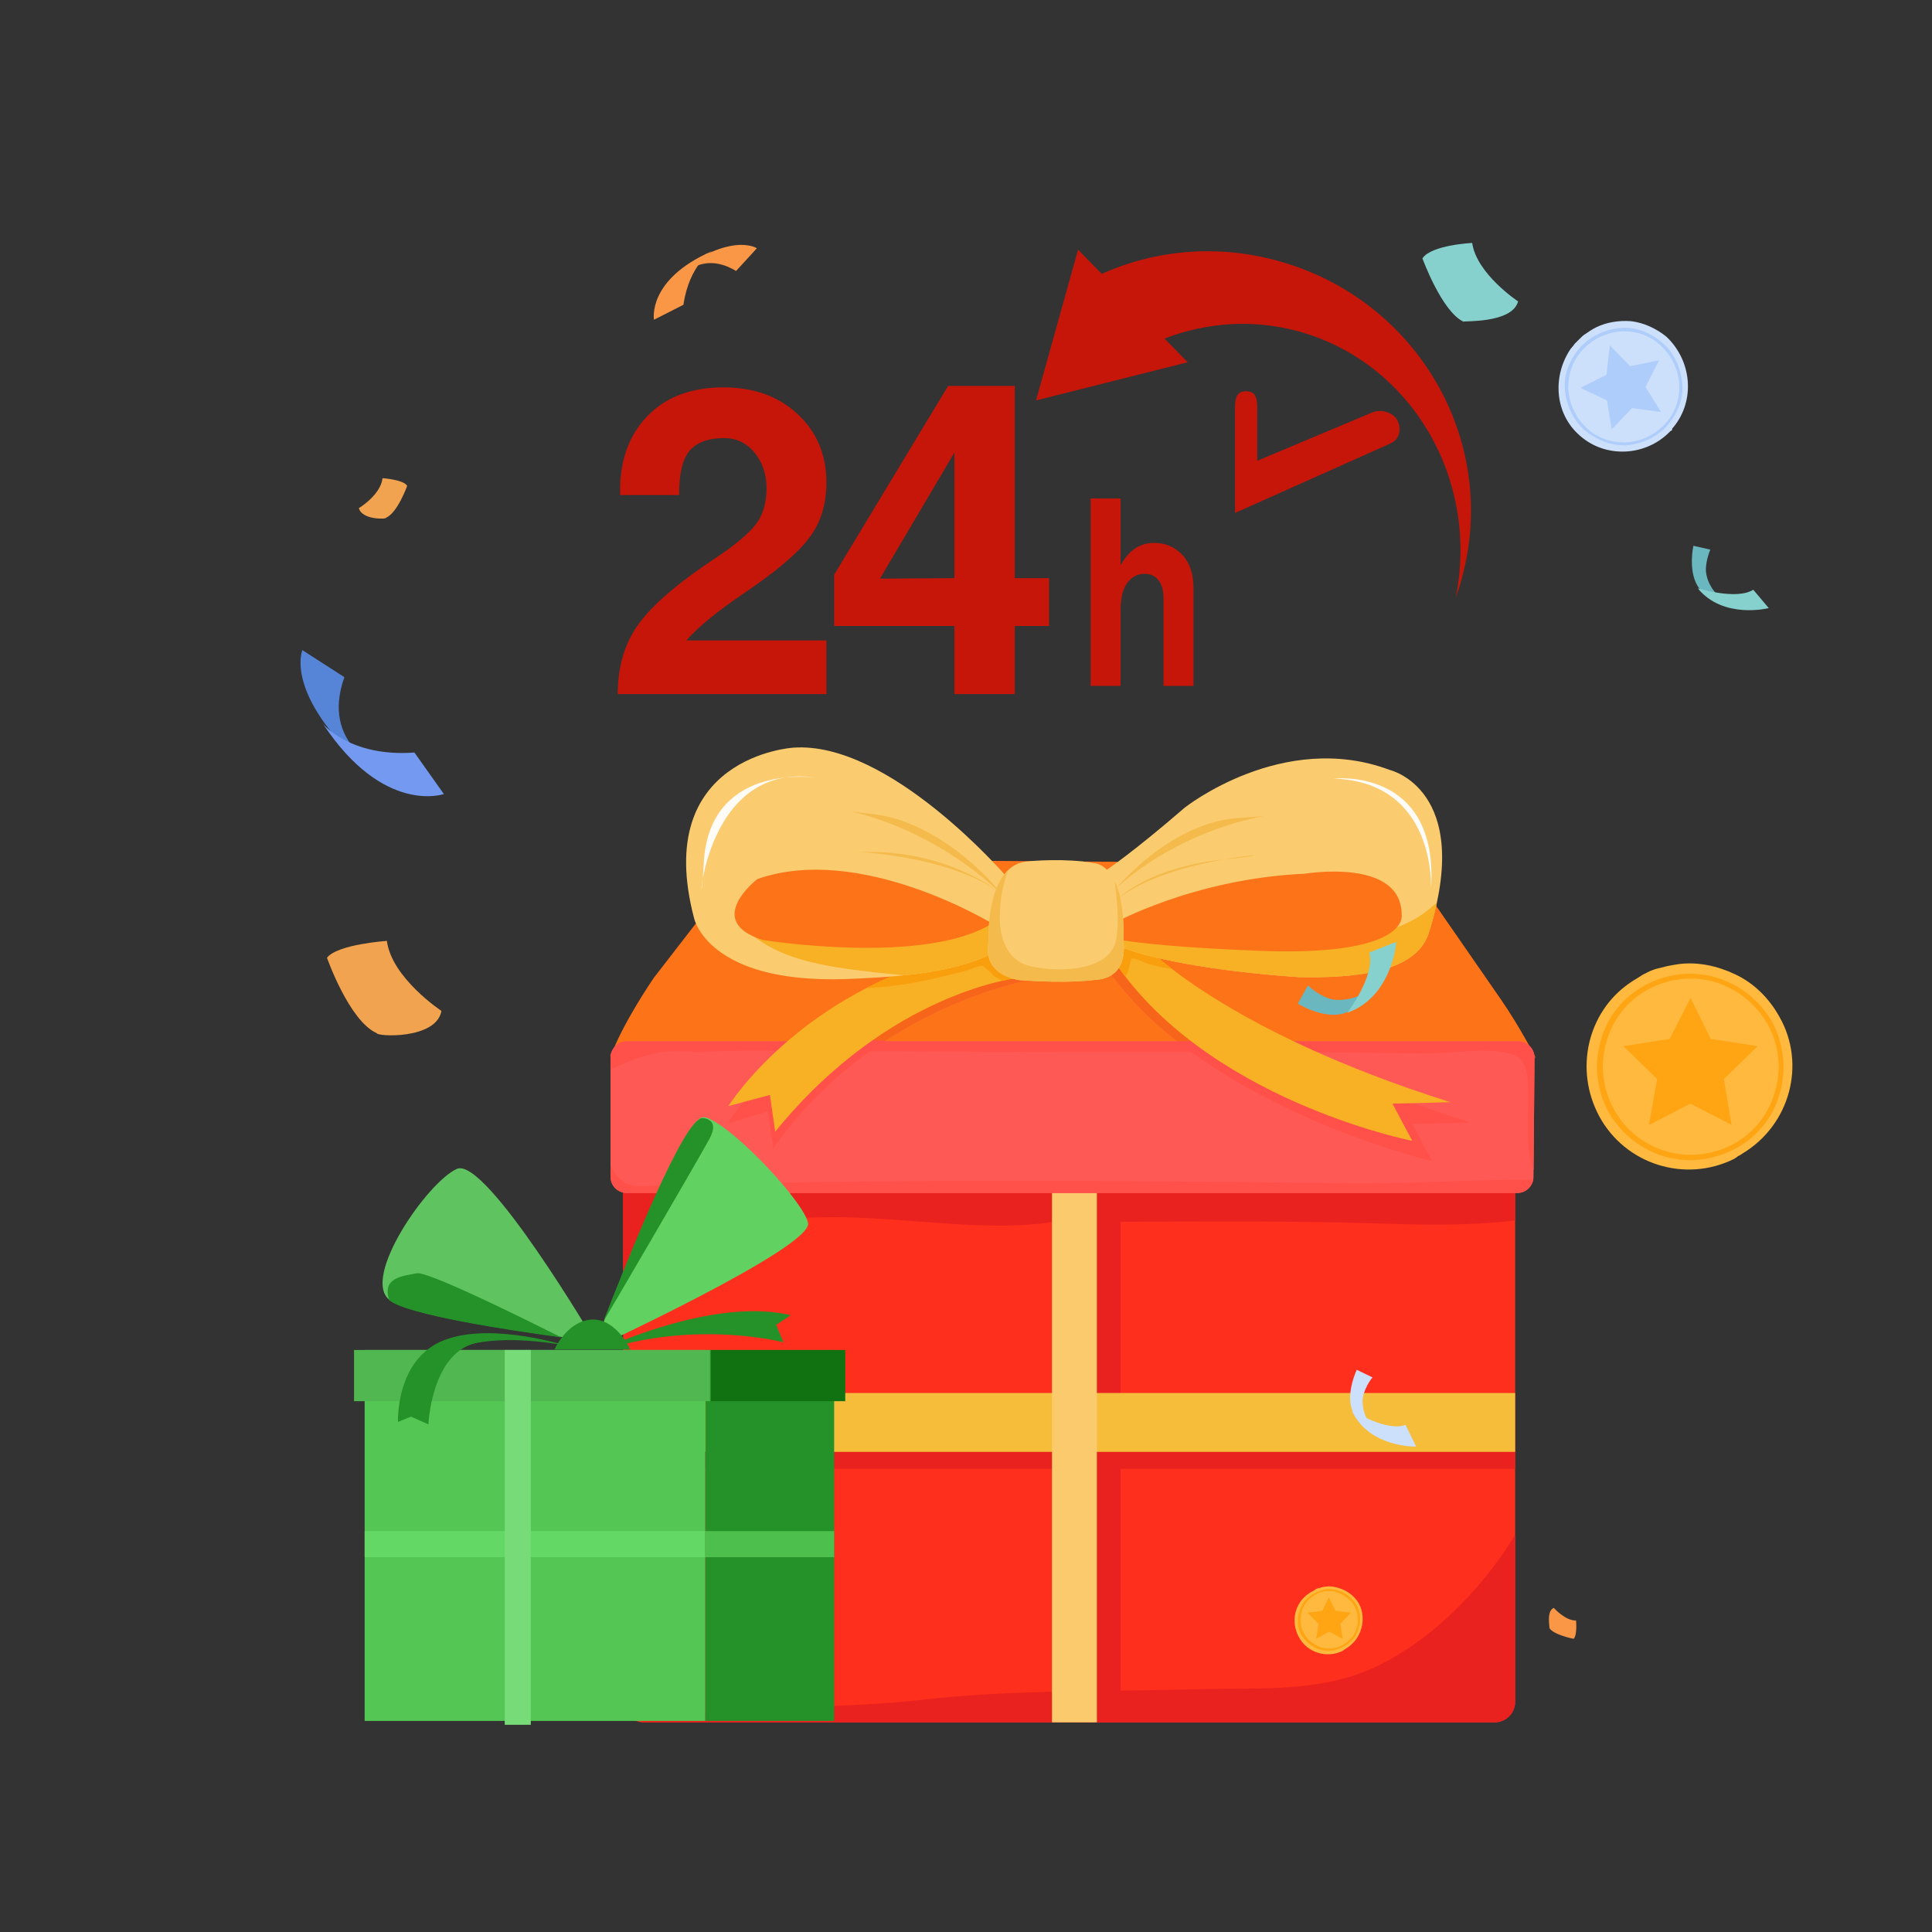 <svg enable-background="new 0 0 400 400" height="400" viewBox="0 0 400 400" width="400" xmlns="http://www.w3.org/2000/svg" xmlns:xlink="http://www.w3.org/1999/xlink"><rect x="0" y="0" width="400" height="400" fill="#333333" stroke="none"/><clipPath id="a"><path d="m313.6 245.3c0-2.4-1.9-4.3-4.3-4.3h-176c-2.4 0-4.3 1.9-4.3 4.3v107c0 2.4 1.9 4.3 4.3 4.3h176.1c2.4 0 4.3-1.9 4.3-4.3v-107z"/></clipPath><clipPath id="b"><path d="m313.6 245.3c0-2.4-1.9-4.3-4.3-4.3h-176c-2.4 0-4.3 1.9-4.3 4.3v107c0 2.4 1.9 4.3 4.3 4.3h176.1c2.4 0 4.3-1.9 4.3-4.3v-107z"/></clipPath><clipPath id="c"><path d="m313.6 245.3c0-2.4-1.9-4.3-4.3-4.3h-176c-2.4 0-4.3 1.9-4.3 4.3v107c0 2.4 1.9 4.3 4.3 4.3h176.1c2.4 0 4.3-1.9 4.3-4.3v-107z"/></clipPath><clipPath id="d"><path d="m313.6 245.3c0-2.4-1.9-4.3-4.3-4.3h-176c-2.4 0-4.3 1.9-4.3 4.3v107c0 2.4 1.9 4.3 4.3 4.3h176.1c2.4 0 4.3-1.9 4.3-4.3v-107z"/></clipPath><clipPath id="e"><path d="m313.6 245.3c0-2.4-1.9-4.3-4.3-4.3h-176c-2.4 0-4.3 1.9-4.3 4.3v107c0 2.4 1.9 4.3 4.3 4.3h176.1c2.4 0 4.3-1.9 4.3-4.3v-107z"/></clipPath><clipPath id="f"><path d="m313.6 245.3c0-2.4-1.9-4.3-4.3-4.3h-176c-2.4 0-4.3 1.9-4.3 4.3v107c0 2.4 1.9 4.3 4.3 4.3h176.1c2.4 0 4.3-1.9 4.3-4.3v-107z"/></clipPath><clipPath id="g"><path d="m313.6 245.3c0-2.4-1.9-4.3-4.3-4.3h-176c-2.4 0-4.3 1.9-4.3 4.3v107c0 2.4 1.9 4.3 4.3 4.3h176.1c2.4 0 4.3-1.9 4.3-4.3v-107z"/></clipPath><clipPath id="h"><path d="m317.7 219c0-2-1.6-3.4-3.4-3.4h-184.5c-2 0-3.4 1.6-3.4 3.4v24.6c0 2 1.6 3.4 3.4 3.4h184.3c2 0 3.4-1.6 3.4-3.4z"/></clipPath><clipPath id="i"><path d="m317.7 219c0-2-1.6-3.4-3.4-3.4h-184.5c-2 0-3.4 1.6-3.4 3.4v24.6c0 2 1.6 3.4 3.4 3.4h184.3c2 0 3.4-1.6 3.4-3.4z"/></clipPath><clipPath id="j"><path d="m150.6 232.6s16-25.7 52.7-32.7l9.8-1.3 3.9 3.5s-34.5 4.1-56.9 35.6l-1.1-7.6z"/></clipPath><clipPath id="k"><path d="m150.8 229s16-25.7 52.7-32.7l7.4 3.2.3 2.9s-26.9 2.6-50.7 31.9l-1.1-7.6z"/></clipPath><clipPath id="l"><path d="m241.3 200.1s16.2 17.5 63.1 32.3l-12 .3 4.1 7.7s-49.2-11.6-68.3-41.5l7.9.3z"/></clipPath><clipPath id="m"><path d="m237.2 195.9s16.2 17.5 63.1 32.3l-12 .3 4.1 7.7s-43.4-8.5-62.5-38.4l2.1-2.7z"/></clipPath><clipPath id="n"><path d="m208.3 181.4s-24.2-28.1-44.1-26.6c0 0-29.3 1.8-20.5 35.3 0 0 2.8 13.6 31.5 12.6 7.2-.3 21.4-.8 30-5.2-.2 0 0-13.1 3.1-16.1z"/></clipPath><clipPath id="o"><path d="m208.3 181.4s-24.2-28.1-44.1-26.6c0 0-29.3 1.8-20.5 35.3 0 0 2.8 13.6 31.5 12.6 7.2-.3 21.4-.8 30-5.2-.2 0 0-13.1 3.1-16.1z"/></clipPath><clipPath id="p"><path d="m208.3 181.4s-24.2-28.1-44.1-26.6c0 0-29.3 1.8-20.5 35.3 0 0 2.8 13.6 31.5 12.6 7.2-.3 21.4-.8 30-5.2-.2 0 0-13.1 3.1-16.1z"/></clipPath><clipPath id="q"><path d="m208.3 181.4s-24.2-28.1-44.1-26.6c0 0-29.3 1.8-20.5 35.3 0 0 2.8 13.6 31.5 12.6 7.2-.3 21.4-.8 30-5.2-.2 0 0-13.1 3.1-16.1z"/></clipPath><clipPath id="r"><path d="m229.1 180.1s5.2-3.4 16.2-12.9c0 0 20.3-16.1 42.4-7.8 0 0 17.5 4 8.1 33.8-2 6.1-9.7 9.5-26.9 9.1 0 0-27.3-1.6-38.9-7.1z"/></clipPath><clipPath id="s"><path d="m229.1 180.1s5.2-3.4 16.2-12.9c0 0 20.3-16.1 42.4-7.8 0 0 17.5 4 8.1 33.8-2 6.1-9.7 9.5-26.9 9.1 0 0-27.3-1.6-38.9-7.1z"/></clipPath><clipPath id="t"><path d="m229.1 180.1s5.2-3.4 16.2-12.9c0 0 20.3-16.1 42.4-7.8 0 0 17.5 4 8.1 33.8-2 6.1-9.7 9.5-26.9 9.1 0 0-27.3-1.6-38.9-7.1z"/></clipPath><clipPath id="u"><path d="m229.1 180.1s5.2-3.4 16.2-12.9c0 0 20.3-16.1 42.4-7.8 0 0 17.5 4 8.1 33.8-2 6.1-9.7 9.5-26.9 9.1 0 0-27.3-1.6-38.9-7.1z"/></clipPath><clipPath id="v"><path d="m204.7 195s-.9-16.4 8.5-16.7c0 0 7.4-.7 13.3.4 0 0 6.6-.1 6.1 16.4 0 0 1.3 7.6-6.2 7.8 0 0-5.1.8-15.6 0-.1-.1-7.5-1-6.1-7.9z"/></clipPath><path d="m214.5 82.9 31.4-7.9-4.8-4.9c8.8-3.4 18.5-4.1 28.1-1.4 23.2 6.6 37.1 30.7 32.2 55 .4-1.2.9-2.5 1.2-3.8 7.9-28.3-8.9-57.7-37.7-65.8-12.7-3.6-25.6-2.4-36.8 2.6l-4.9-5z" fill="#c61609"/><path d="m255.7 106.2v-21.7c0-2 .3-3.5 2.3-3.5s2.3 1.5 2.3 3.5v10.9l23.8-10c1.8-.8 4.5 0 5.3 1.8s.3 3.8-1.5 4.6z" fill="#c61609"/><path d="m172.7 129.6v-10.6l23.6-39.1h13.8v39.8h7.1v9.9h-7.1v14.1h-12.5v-14.1zm24.9-9.9v-26l-15 25.4-.4.7zm-26.5-19.8c0 4.5-1.2 8.4-3.6 11.5-2.4 3.2-6.8 6.9-13.3 11.3-5.6 3.8-9.7 7.1-12.1 9.9h29v11.1h-43.2c0-5.8 1.5-10.7 4.4-14.6 2.9-4 8.3-8.6 16.2-13.8 3.9-2.6 6.7-5 8.1-6.9s2.1-4.4 2.1-7.3c0-3-.9-5.5-2.5-7.4-1.6-2-3.8-3-6.2-3-3.4 0-5.8.9-7.3 2.7-1.5 1.9-2.1 4.9-2.1 9.1h-12.2c-.2-6.8 1.7-12.3 5.6-16.3 3.8-4 9.1-6 15.8-6 6.3 0 11.5 1.9 15.4 5.6 3.8 3.5 5.9 8.3 5.9 14.1z" fill="#c61609"/><path d="m225.8 103.2h6.2v13.8l.5-.8c1.6-2.5 3.8-3.8 6.4-3.8 2.5 0 4.4.9 6 2.6 1.5 1.7 2.2 3.9 2.2 6.8v20.2h-6.2v-17.9c0-1.7-.3-3-1-3.9s-1.6-1.4-2.9-1.4c-1.6 0-2.8.7-3.7 2s-1.3 3.2-1.3 5.6v15.6h-6.2z" fill="#c61609"/><g clip-rule="evenodd" fill-rule="evenodd"><path d="m144.3 190.9-8.9 11.5s-6.7 9.7-9 16.5c0 0-.7-2.9 7.4-2.7s3.8 0 3.8 0l174.3.7s3.2-1.3 6.1 2.2c0 0-3.2-6.3-7.2-12.1l-17.8-25.7-51.7-2.8-42.1-.3z" fill="#fc7318"/><path d="m313.6 245.3c0-2.4-1.9-4.3-4.3-4.3h-176c-2.4 0-4.3 1.9-4.3 4.3v107c0 2.4 1.9 4.3 4.3 4.3h176.1c2.4 0 4.3-1.9 4.3-4.3v-107z" fill="#fe2f1c"/><path clip-path="url(#a)" d="m232 240.8h-9.3v122.9h9.3z" fill="#e9211f"/><path clip-path="url(#b)" d="m324.4 291.9h-198.4v12.2h198.5v-12.2z" fill="#e9211f"/><path clip-path="url(#c)" d="m119.4 257.4c3.3-1.8 6.8-3.6 10.4-4.4 4.8-1.1 10.2-.7 15-.9 10.2-.5 20.2-.5 30.3-.3 10 .2 19.9 1.1 29.9 1.1 24.3.3 48.6-.3 73 .2 12.6.3 25.2 1.1 37.8-.7 7-1 13-4.3 12.2-12.4-.8-8.4-8.5-14.1-15.6-17.1-17.3-7.4-36.2-2.8-54.1-2.1-10.8.4-21.6.5-32.4-.6-7.3-.7-14.4-2.2-21.7-2.8-9.6-.8-19.1-.3-28.5.6-6.2.6-13 1.1-19 3.4-5.5 2.1-10.3 6.2-14.7 10s-9.4 7.4-12.9 12.1c-4 5.4-6.6 11.9-9.4 17.9" fill="#e9211f"/><path clip-path="url(#d)" d="m317.3 310.9c-6.6 14.8-21.7 31.1-37.3 36.1-9.7 3.1-20.5 2.5-30.5 2.7-19.7.6-39.6 0-59.3 2.3-14.6 1.6-29.2 1.2-43.9 2.5-3 .3-6 .5-8.9.9-.7.1-5 .7-4.8 1.6 1.9 5.6 8.3 9.2 13.3 11.5 11.7 5 24.9 6.3 37.3 8.5 26.7 4.7 52.9 12.7 79.8 15.6 20.1 2.1 40.4.9 60.3-1.6 15.8-2.1 43.5-5.6 44-26.4.2-6.8-2.6-13.6-5.6-19.6-4.9-9.7-11.5-18.6-19.4-25.9-7.5-6.9-17-12.6-23.4-20.9" fill="#e9211f"/><path clip-path="url(#e)" d="m122.9 286.8c4-8.3 9-18 15.8-24.3 21-19.3 55.5-5.2 80.4-9.7 10.1-1.8 20.5-4.9 29.6-9.5 4.8-2.4 10.2-5 8.3-11.1-4.1-12.6-21.5-17.5-33-19.7-31.7-6-57.2 3.2-85 16.9-8.6 4.3-17.4 8.5-25.2 14.2-2.8 2.1-7 5.1-7.4 8.8-.8 5.6 3.2 12.4 6.4 16.9" fill="#e9211f"/><path clip-path="url(#f)" d="m324.3 288.4h-198.4v12.2h198.5v-12.2z" fill="#f6bd3a"/><path clip-path="url(#g)" d="m227.1 240.8h-9.3v122.9h9.3z" fill="#faca6c"/><path d="m317.7 219c0-2-1.6-3.4-3.4-3.4h-184.5c-2 0-3.4 1.6-3.4 3.4v24.6c0 2 1.6 3.4 3.4 3.4h184.3c2 0 3.4-1.6 3.4-3.4z" fill="#fe5954"/><path clip-path="url(#h)" d="m116.3 225.7c6.7-2.1 12.8-6.4 19.7-7.7 3.4-.7 6.9-.1 10.3-.3 9.3-.3 18.8-.1 28.1-.1 26.1.1 52.2.3 78.3.2 14.1 0 28.1.1 42.2.3 5.6.1 13.3-1.5 18.5.3 3 1.1 2.9 4.7 3 7.4.3 5.4-1.6 17.9 4.4 19.9 12.9 4.3 23-12.2 24.4-23 3.7-28.2-16.8-46.7-42.8-52.5-34.8-7.5-71.1-.5-106.2.3-15.4.3-30.7.8-45.9 2.7-9.2 1.1-19.4 2.9-27.7 7.6-10.9 6.2-17.4 21.7-16.9 34 .2 2.6.8 5.2 1.7 7.7.6 1.5 1.3 2.9 2.1 4.2 4.4 6.9 10.9 3.6 15.8-1.1" fill="#ff504a"/><path clip-path="url(#i)" d="m123.8 232.4c1 3.6 1.9 9.7 5 12.1 2.5 2 7.1.8 10.1.7 8.8-.3 17.6-.3 26.4-.4 37.6-.6 75.3-.3 112.9.2 12.7.2 25.4-.8 38.1-.7 3.4 0 11.4-.4 10.9 4.8-1.4 15.8-25 22.8-37.3 25.6-17.9 3.9-36.7 5.6-54.9 7.7-23.6 2.6-48.5 5.6-70.9-4.3-9.5-4.2-18.9-8.4-28.2-12.9-4.2-2.1-10.5-3.8-13.8-7.3-4.2-4.5-1-12 1.6-16.2" fill="#ff504a"/><path d="m150.6 232.6s16-25.7 52.7-32.7l9.8-1.3 3.9 3.5s-34.5 4.1-56.9 35.6l-1.1-7.6z" fill="#ff504a"/><path clip-path="url(#j)" d="m150.2 215.7c8.8.9 17.4 0 26.2-.3 5.1-.2 10.3.3 15.4.2 5.6-.3 11.5-1.4 17-2.6 8-1.9 17.3-6.8 16.7-16.5-.5-7.3-6.8-12-13.2-14.4-9.7-3.8-21.5-4.1-31.7-2.5-4.2.7-8.8 1.7-12.4 4-3.8 2.4-6.1 6.8-7.9 10.8-3.4 7.4-5.4 15.1-8.1 22.6" fill="#f7651b"/><path d="m150.8 229s16-25.7 52.7-32.7l7.4 3.2.3 2.9s-26.9 2.6-50.7 31.9l-1.1-7.6z" fill="#f8b024"/><path clip-path="url(#k)" d="m172 204.6c6.9.3 13.8-.3 20.5-1.8 2.6-.6 5.2-1.2 7.8-1.9.8-.3 2.3-1 3.1-.9.5.1 1.9 1.6 2.4 2.1 2.8 1.7 7.4 3.6 10.6 2.1 6.8-3.3 4-12.6-.3-16.7-6.2-6-16.3-7.4-24.6-7.4-3.8-.1-7.6.1-11.1 1.6-11.1 4.5-12.6 17-6.5 26.1" fill="#f99f0e"/><path d="m241.3 200.1s16.2 17.5 63.1 32.3l-12 .3 4.1 7.7s-49.2-11.6-68.3-41.5l7.9.3z" fill="#ff504a"/><path clip-path="url(#l)" d="m229.5 215.5 44.5.2s-9.3-19.9-11.4-21.2-41.5-13.2-41.5-13.2l4.7 17.6z" fill="#f7651b"/><path d="m237.2 195.9s16.2 17.5 63.1 32.3l-12 .3 4.1 7.7s-43.4-8.5-62.5-38.4l2.1-2.7z" fill="#f8b024"/><path clip-path="url(#m)" d="m228.2 205.5c1.7-.9 4-2.1 5.1-3.8.3-.4.9-3.2.9-3.2.6-.3 2.9.9 3.6 1.1 3.2.8 7.1 1.9 10.1-.3 6.6-4.9 2.2-15-3.3-18.6-3.6-2.3-8-3.3-12.3-2.8-3.4.4-6.8 1.7-9.8 3.4-2.5 1.4-4.7 3.2-6.1 5.7-4 7-1.9 13.4 4.4 17.9 2.9 2.1 10.7 4.2 10.7-1.5" fill="#f99f0d"/><path d="m208.3 181.4s-24.2-28.1-44.1-26.6c0 0-29.3 1.8-20.5 35.3 0 0 2.8 13.6 31.5 12.6 7.2-.3 21.4-.8 30-5.2-.2 0 0-13.1 3.1-16.1z" fill="#fbcc6f"/><path clip-path="url(#n)" d="m206.6 184.5s-10-8-26-8.1c-15.9-.1 12.1-1.5 26 8.1z" fill="#f4bb4c"/><path clip-path="url(#o)" d="m206.9 184.7c.2-.3-11.8-14.7-26.5-16.2-14.4-1.4 7.4-1.7 26.5 16.2z" fill="#f4bb4c"/><path clip-path="url(#p)" d="m152.1 189.6c6.3 9.3 19.5 10.6 29.8 11.8 3.2.3 6.5.7 9.7.9 4.2.2 8.5-.2 12.6-1.3s7.5-7.4 2.6-9.7c-1.7-.9-3.7-.6-5.6-.7-3.3-.1-6.6-.2-9.9 0-4.9.2-9.7.7-14.6.8-8 .2-16.1-.7-24.2-.7" fill="#f8b024"/><path clip-path="url(#q)" d="m168.9 161c-1.5-.2-22.3-2.6-23.2 17.9-1 19-2.7-21.7 23.2-17.9z" fill="#fffcf7"/><path d="m205.4 191.2s-27.3-16.7-48.6-9.2c0 0-11.3 8.7 1.1 12.6-.1 0 33.4 5.4 47.5-3.4z" fill="#fc7318"/><path d="m229.1 180.1s5.2-3.4 16.2-12.9c0 0 20.3-16.1 42.4-7.8 0 0 17.5 4 8.1 33.8-2 6.1-9.7 9.5-26.9 9.1 0 0-27.3-1.6-38.9-7.1z" fill="#fbcc6f"/><path clip-path="url(#r)" d="m231.3 183.7s11.3-13.8 25.8-14.4c14.5-.9-8.1-1.4-25.8 14.4z" fill="#f4bb4c"/><path clip-path="url(#s)" d="m231.7 185.9s6.3-6.6 22.9-8.1c16.7-1.7-11.5-.8-22.9 8.1z" fill="#f4bb4c"/><path clip-path="url(#t)" d="m276.1 161.2s21.7-2.5 20.2 22.6c-.1 0 1.1-21.9-20.2-22.6z" fill="#fefcf8"/><path clip-path="url(#u)" d="m233.1 193c5 .9 10.1 2.1 15.1 2.3 5.6.2 11.5-1.3 17.1-1.7 6-.5 11.9-.2 17.9-.4 4.1-.3 8-1.6 11.4-4 1.1-.8 2.2-1.7 3.2-2.6l1-1c.2-.2.3-.7.5-.5 1.8 3.4 2.5 7.6 2.3 11.5-.2 2.2-.6 4.4-1.6 6.5-.9 1.7-2.1 3.3-3.5 4.5-9.6 8.2-19.9 1.6-30.6.2-3.8-.6-7.7-.8-11.5-1-4.1-.3-8.3-.6-12-2.5-2.5-1.2-4.4-3.2-6.8-4.7-1.3-.8-2.7-1.4-3.8-2.4-.2-.2-1-.8-.9-1.1" fill="#f8b024"/><path d="m230.5 191.2s16.7-9.3 39.6-10.3c0 0 20.1-3.4 20.1 8.5 0 0 1.9 8.9-30.8 7.4 0 0-24.4-.9-30.5-2.9" fill="#fc7318"/><path d="m204.7 195s-.9-16.4 8.5-16.7c0 0 7.4-.7 13.3.4 0 0 6.6-.1 6.1 16.4 0 0 1.3 7.6-6.2 7.8 0 0-5.1.8-15.6 0-.1-.1-7.5-1-6.1-7.9z" fill="#fbcc6f"/><path clip-path="url(#v)" d="m214.4 170.7c-4.9 6-7.5 12.1-7.4 19.7.1 4.4 1.8 8.7 6.6 9.7 4.6 1 13.6 1.2 16.6-3.4 1.1-1.6 1.1-3.5 1.2-5.5.1-3.2-.3-6.2-.7-9.4-.3-2.9-1.5-5.1 2.1-5.6 7.1-1 12.6 5.9 14.4 12 3.2 10.2-.6 23.4-9.5 29.6-12.9 8.8-31.2 4.6-42.8-3.8-5.8-4.3-11.1-10-10.6-17.8.2-2.1.6-3.9 1.1-5.9.4-1.5 1-3 1.7-4.4 2-4.1 7.1-12.4 12.9-11.8 3.3.3 5.9 3.5 7.6 6" fill="#f4bb4c"/></g><path d="m146 279.5h26.7v76.8h-26.7z" fill="#259229"/><path d="m75.5 279.5h70.5v76.8h-70.5z" fill="#54c654"/><path d="m75.5 317h70.5v5.4h-70.5z" fill="#64d864"/><path d="m146 317h26.7v5.4h-26.7z" fill="#4cbf4c"/><path d="m126.9 278.4s21.6-9.8 36.8-6.1l-3 2 1.5 3.6s-16.8-4.4-35.6 1.1z" fill="#259229"/><path d="m123.2 277.8s-2.7-.4-7-1c-11-1.5-32-4.7-35.6-7.7-5.8-4.6 7.9-24.4 14-27.1 6-2.6 28.6 35.8 28.6 35.8z" fill="#5fc45f"/><path d="m167.3 253.2c1 5-44.4 26-44.4 26s.9-2.2 2.2-5.8c5-12.8 16.8-42.5 20.6-42.1.4 0 .9.2 1.3.4 6 2.8 19.4 17.2 20.3 21.5z" fill="#61d161"/><path d="m146.6 236.3c-2.7 4.9-21.3 36.8-21.7 37.3 5-12.8 16.8-42.5 20.6-42.1 0 0 .8 0 1.3.4.9.5 1.4 1.7-.2 4.4z" fill="#259229"/><path d="m116.2 276.9c-11-1.5-32-4.7-35.6-7.7-1.6-4.7 2.7-5 5.8-5.6 3.2-.2 29.8 13.3 29.8 13.3z" fill="#259229"/><path d="m114.8 279.4s2.5-5.8 7.6-6.2c5.2-.3 8.1 6.2 8.1 6.2z" fill="#259229"/><path d="m73.3 279.5h73.7v10.6h-73.7z" fill="#51b751"/><path d="m147.2 279.5h27.8v10.6h-27.8z" fill="#107210"/><path d="m117.2 278.6s-14.4-4.6-24.2-1.5c-11.2 3.4-10.6 17.3-10.6 17.3l2.7-1.1 3.6 1.6s.6-14.6 9.7-16.8c8.1-1.7 18.8.5 18.8.5z" fill="#259229"/><path d="m104.5 279.5h5.4v77.6h-5.4z" fill="#77db77"/><path d="m356.6 124.2s-2.7-2.1-3.3-5.2c-.5-2.2.8-5.2.8-5.2l-3.5-.8s-1.1 4.9.8 8.2c.5 1 2.1 2.2 3.2 3 1 .5 2 0 2 0z" fill="#6bb7bf"/><path d="m363 122.1 3.2 3.8s-9.4 2.4-14.7-4.1c.1 0 8 2.5 11.5.3z" fill="#86d1cd"/><path d="m139.8 58.9s4.4-7.7 12.6-2.8l4.3-4.7s-4.4-3-14.2 3.4c-6.4 4.3-2.7 4.1-2.7 4.1z" fill="#f99746"/><path d="m135.4 66.2s-1.5-8.3 12-14.2c0 0-4.7 2.8-5.9 11.1z" fill="#f99746"/><path d="m79 159.1s-12.7-4.9-7.7-18.9l-8.7-5.6s-3.3 7.7 9.5 20.9c8.2 9.2 6.9 3.6 6.9 3.6z" fill="#5685d8"/><path d="m91.9 164.4s-12.5 4.4-25-14.5c0 0 5.6 6.9 18.9 5.9z" fill="#739af0"/><path d="m74.3 105.2s4.5-2.7 4.9-6.2c0 0 4.4.3 5.1 1.6 0 0-2 5.6-4.4 6.6.3.3-5 .5-5.6-2z" fill="#f1a34f"/><path d="m91.4 209.3s-10.3-6.8-11.3-14.5c0 0-10.3.7-12.4 3.5 0 0 4.6 13.1 10.3 15.6-.1.7 12.3 1.4 13.4-4.6z" fill="#f1a34f"/><path d="m314.3 62.4s-8.6-5.7-9.5-12.1c0 0-8.5.4-10.3 3.2 0 0 4 11 8.5 13.1-.1-.2 10.1.4 11.3-4.2z" fill="#86d1cd"/><path d="m346.5 88.4c-.3.3-.3.3-.3.5 0 0 0 .3-.3.3-.3.3-.3.3-.3.3-5 5-13.2 5.4-18.5.7-5.2-4.5-5.7-12.1-2.1-17.7.3-.5.7-.8 1-1.3.3-.3.3-.3.5-.5.3-.3.3-.3.5-.5.5-.5.8-.8 1.3-1.1.7-.5 1.5-1 2.1-1.3 2.2-1.1 4.9-1.5 7.3-1.3 2.6.3 5.2 1.5 7.3 3.2 5.3 5 6 13.2 1.5 18.7z" fill="#cde0fb"/><path d="m336.3 92.2c-3 0-5.7-1.1-8.2-3.1-2.4-2.1-3.8-5.2-4.1-8.4s1-6.3 3.1-8.7 5.2-3.8 8.4-4.1 6.3 1 8.7 3.1c2.4 2 3.8 5.2 4.1 8.4s-1 6.3-3.1 8.7-5.2 3.8-8.4 4.1c-.2 0-.4 0-.5 0zm0-23.6c-.3 0-.5 0-.7 0-3.1.3-5.7 1.5-7.9 3.8-2.1 2.2-3.1 5.2-3 8.3.3 3.1 1.5 5.7 3.8 7.9 2.2 2.1 5.2 3.1 8.3 3 3.1-.3 5.7-1.5 7.9-3.8 2.1-2.2 3.1-5.2 3-8.3-.3-3.1-1.5-5.7-3.8-7.9-2.2-2.1-4.9-3-7.6-3z" fill="#afcdfb"/><path d="m333.3 71.5 4.2 4.3 6-1.2-2.8 5.5 3.2 5.2-6-.8-4.2 4.4-1-6-5.5-2.6 5.4-2.7z" fill="#afcdfb"/><path d="m283.5 205.1s-3.2 2.2-7.1 1.9c-2.7-.3-5.4-2.7-5.6-3l-2.1 3.8s5 3.1 9.2 2.1c1.3-.3 3.3-1.6 4.4-2.6 1.2-.8 1.2-2.2 1.2-2.2z" fill="#6bb7bf"/><path d="m283.5 197.2 5.6-2.2s-.8 11.4-10.2 14.7c0 .1 5.9-7.7 4.6-12.5z" fill="#86d1cd"/><path d="m321.7 332.9s2.4 2.7 4.6 2.6c0 0 .3 3-.5 3.8 0 0-4.1-.8-5-2.2.1 0-.7-3.6.9-4.2z" fill="#f99746"/><path d="m284.2 295.8s-2.1-2.6-2.1-5.7c0-2.2 1.9-4.9 2.1-4.9l-3.3-1.6s-2.1 4.4-1.1 7.9c.3 1.1 1.6 2.7 2.4 3.5 1.2.8 2 .8 2 .8z" fill="#cde0fb"/><path d="m291 295 2.2 4.5s-9.7.3-13.3-7.4c.3 0 7.2 4.4 11.1 2.9z" fill="#cde0fb"/><path d="m360.8 238.8c-.3.2-.6.4-.8.5-.2 0-.3.2-.3.2-.3.2-.5.3-.6.4-10.2 5.1-22.6 1.2-28-8.8-5.2-9.7-2.4-21.5 6.2-27.5.7-.5 1.4-.9 2.2-1.4.3-.2.6-.4.8-.5.3-.1.6-.3.8-.4.8-.4 1.6-.7 2.6-.9 1.4-.4 2.6-.6 3.9-.8 4-.5 8 .4 11.6 2.1 3.9 1.8 7.1 5 9.2 8.8 5.6 9.8 2.2 22.4-7.6 28.3z" fill="#ffb93e"/><path d="m350 240.2c-7.1 0-13.5-3.9-17-10-2.4-4.5-3-9.8-1.6-14.7 1.4-5.1 4.7-9.1 9.2-11.5 2.9-1.6 6.1-2.4 9.3-2.4 7.1 0 13.5 3.9 17 10 2.4 4.5 3 9.8 1.6 14.7-1.4 5.1-4.7 9.1-9.2 11.5-2.8 1.5-6.2 2.4-9.3 2.4zm0-37.6c-3 0-6.1.8-8.7 2.2-4.3 2.3-7.4 6.2-8.7 10.9-1.4 4.7-.8 9.7 1.5 13.9 3.2 5.9 9.3 9.5 16 9.5 3 0 6.1-.8 8.7-2.2 4.3-2.3 7.4-6.2 8.7-10.9 1.4-4.7.8-9.7-1.5-13.9-3.4-5.9-9.4-9.5-16-9.5z" fill="#ffa412"/><path d="m350 206.6 4.2 8.5 9.7 1.5-7 6.8 1.6 9.5-8.5-4.4-8.6 4.4 1.7-9.5-7-6.8 9.6-1.5z" fill="#ffa412"/><path d="m278.7 341.3c-.1.1-.3.2-.3.2s-.1 0-.1.1c-.1 0-.2.1-.3.2-3.3 1.6-7.4.4-9.1-2.9-1.7-3.1-.9-7 2.1-9 .3-.2.4-.3.7-.4.1-.1.3-.1.3-.2.1-.1.3-.1.3-.2.3-.2.5-.3.9-.3.4-.2.9-.3 1.3-.3 1.3-.2 2.6.2 3.8.7 1.2.6 2.3 1.5 3.1 2.9 1.6 3.1.5 7.3-2.7 9.2z" fill="#ffb93e"/><path d="m275.1 341.8c-2.3 0-4.4-1.3-5.6-3.2-.9-1.5-1-3.2-.5-4.9.4-1.6 1.5-3 3.1-3.8.9-.5 2.1-.9 3.1-.9 2.3 0 4.4 1.3 5.6 3.2.9 1.5 1 3.2.5 4.9-.4 1.6-1.5 3-3.1 3.8-1 .5-2 .9-3.1.9zm0-12.4c-1 0-2.1.3-2.8.8-1.4.8-2.5 2.1-2.8 3.5-.4 1.5-.3 3.1.5 4.5 1 1.9 3.1 3.1 5.2 3.1 1 0 2.1-.3 2.9-.8 1.4-.8 2.5-2.1 2.8-3.5.4-1.5.3-3.1-.5-4.5-1.1-1.8-3.2-3.1-5.3-3.1z" fill="#ffa412"/><path d="m275.1 330.7 1.4 2.8 3.2.4-2.2 2.3.5 3.1-2.8-1.5-2.7 1.5.5-3.1-2.3-2.3 3.1-.4z" fill="#ffa412"/></svg>